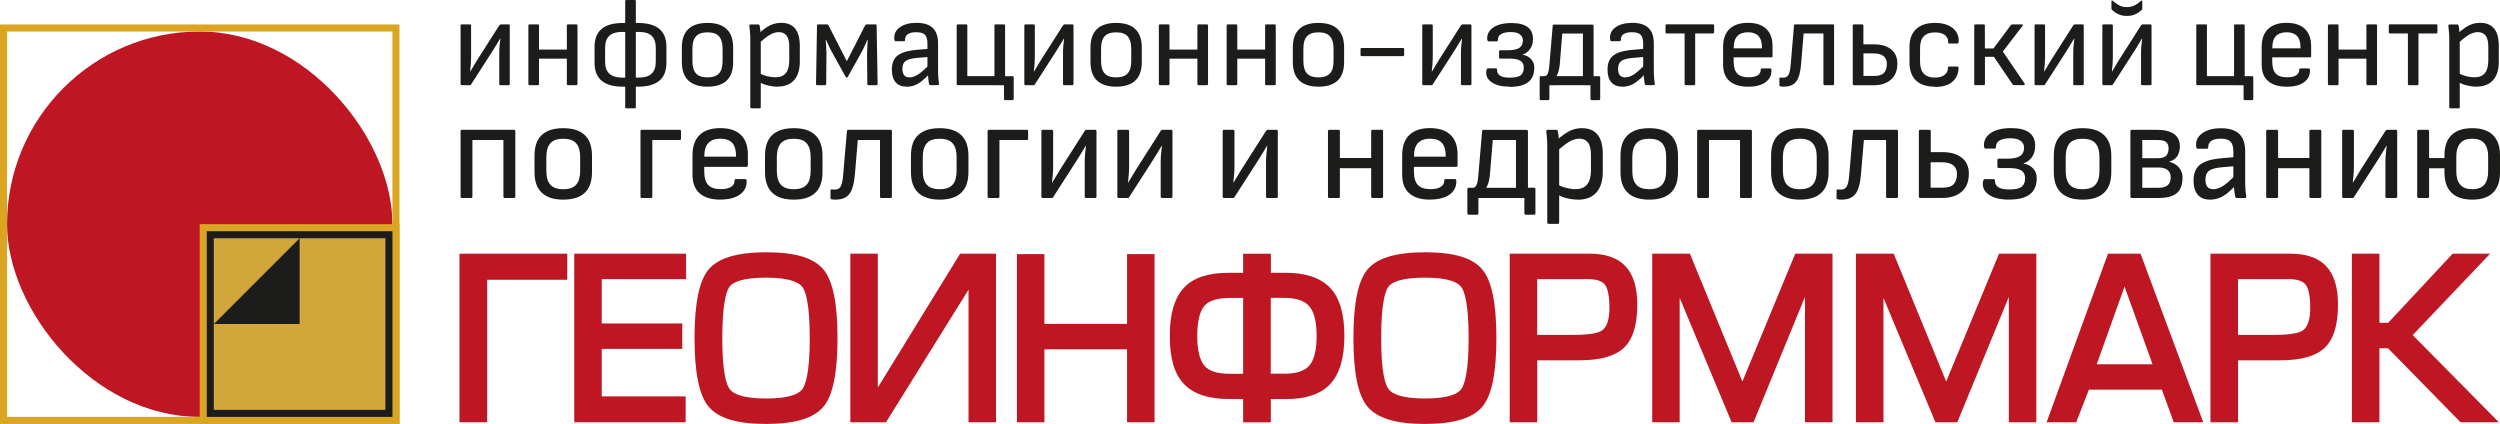 <?xml version="1.0" encoding="UTF-8"?>
<svg id="_Слой_1" data-name="Слой 1" xmlns="http://www.w3.org/2000/svg" viewBox="0 0 354.77 60.16">
  <defs>
    <style>
      .cls-1 {
        fill: #be1723;
      }

      .cls-2 {
        fill: #1c1c1b;
      }

      .cls-3 {
        fill: #daa520;
      }

      .cls-4 {
        fill: #d1a63b;
      }
    </style>
  </defs>
  <g>
    <rect class="cls-1" x="1" y="4.47" width="54.69" height="54.69" rx="27.35" ry="27.35"/>
    <path class="cls-3" d="M55.69,4.47v54.69H1V4.47h54.69M56.69,3.47H0v56.69h56.69V3.47h0Z"/>
    <g>
      <rect class="cls-4" x="28.85" y="32.31" width="27.35" height="27.35"/>
      <path class="cls-3" d="M55.69,32.81v26.35h-26.35v-26.35h26.35M56.69,31.81h-28.35v28.35h28.35v-28.35h0Z"/>
    </g>
    <path class="cls-2" d="M54.69,33.81v24.35h-24.35v-24.35h24.35M55.69,32.81h-26.35v26.35h26.35v-26.35h0Z"/>
    <path class="cls-2" d="M42.52,45.98h-12.17c4.75-4.75,7.42-7.42,12.17-12.17h0s0,12.17,0,12.17Z"/>
  </g>
  <g>
    <g>
      <polygon class="cls-1" points="65.2 59.92 65.2 36 80.5 36 80.5 39.7 69.13 39.7 69.13 59.92 65.2 59.92"/>
      <path class="cls-1" d="M65.91,59.21v-22.5h13.89v2.28h-11.37v20.22h-2.52Z"/>
      <polygon class="cls-1" points="81.49 59.92 81.49 36 97.36 36 97.36 39.61 85.39 39.61 85.39 45.9 96.82 45.9 96.82 49.51 85.39 49.51 85.39 56.25 97.3 56.25 97.3 59.92 81.49 59.92"/>
      <path class="cls-1" d="M84.69,46.61h11.43v2.19h-11.43v8.16h11.91v2.25h-14.4v-22.5h14.46v2.19h-11.97v7.71Z"/>
      <path class="cls-1" d="M108.69,60.16c-4.08,0-6.73-.8-8.12-2.44-1.35-1.6-2.01-4.79-2.01-9.73s.66-8.18,2.01-9.77c1.39-1.63,4.06-2.42,8.18-2.42s6.73.8,8.1,2.44c1.34,1.61,2,4.8,2,9.75s-.66,8.15-2.01,9.74c-1.38,1.63-4.05,2.43-8.15,2.43ZM108.72,39.4c-3.54,0-4.79.71-5.21,1.31-.46.65-1.01,2.44-1.01,7.28s.57,6.58,1.05,7.23c.44.61,1.7,1.33,5.17,1.33s4.72-.73,5.15-1.34c.47-.66,1.04-2.45,1.04-7.22s-.56-6.61-1.04-7.26c-.44-.6-1.69-1.33-5.16-1.33Z"/>
      <path class="cls-1" d="M101.11,38.67c1.23-1.45,3.77-2.17,7.64-2.17s6.34.73,7.56,2.19c1.22,1.46,1.83,4.56,1.83,9.3s-.62,7.83-1.85,9.29-3.77,2.17-7.6,2.17-6.34-.73-7.58-2.19c-1.23-1.46-1.84-4.55-1.84-9.27s.61-7.86,1.84-9.31ZM102.97,55.64c.79,1.08,2.7,1.62,5.75,1.62s4.95-.54,5.73-1.63c.78-1.09,1.17-3.63,1.17-7.63s-.39-6.6-1.17-7.68c-.78-1.08-2.69-1.62-5.73-1.62s-5.03.54-5.79,1.6c-.76,1.07-1.14,3.64-1.14,7.69s.39,6.57,1.19,7.65Z"/>
      <polygon class="cls-1" points="137.44 59.92 137.44 41.11 125.73 59.92 120.67 59.92 120.67 36 124.57 36 124.57 54.99 136.25 36 141.34 36 141.34 59.92 137.44 59.92"/>
      <path class="cls-1" d="M121.37,36.71h2.49v20.79l12.78-20.79h3.99v22.5h-2.49v-20.58l-12.81,20.58h-3.96v-22.5Z"/>
      <polygon class="cls-1" points="159.94 59.92 159.94 49.57 148.21 49.57 148.21 59.92 144.31 59.92 144.31 36.06 148.21 36.06 148.21 45.96 159.94 45.96 159.94 36.06 163.84 36.06 163.84 59.92 159.94 59.92"/>
      <path class="cls-1" d="M147.5,46.67h13.14v-9.9h2.49v22.44h-2.49v-10.35h-13.14v10.35h-2.49v-22.44h2.49v9.9Z"/>
      <path class="cls-1" d="M176.41,59.92v-3.3h-2.08c-2.83,0-4.95-.71-6.3-2.11-1.37-1.41-2.03-3.65-2.03-6.85s.7-5.48,2.09-6.91c1.31-1.36,3.41-2.04,6.24-2.04h2.08v-2.7h3.94v2.7h2.14c2.79,0,4.89.71,6.25,2.12,1.36,1.4,2.04,3.7,2.04,6.84s-.7,5.48-2.09,6.91c-1.31,1.36-3.4,2.05-6.21,2.05h-2.14v3.3h-3.94ZM182.24,53.04c1.71,0,2.91-.39,3.57-1.17.69-.81,1.03-2.23,1.03-4.21s-.35-3.39-1.05-4.21c-.67-.78-1.86-1.18-3.56-1.18h-1.9v10.76h1.9ZM174.5,42.28c-1.77,0-2.98.39-3.61,1.15-.66.81-.99,2.23-.99,4.23s.34,3.42,1.01,4.23c.64.77,1.84,1.15,3.6,1.15h1.9v-10.76h-1.9Z"/>
      <path class="cls-1" d="M179.63,39.41h2.85c2.6,0,4.51.63,5.74,1.9,1.23,1.27,1.85,3.39,1.85,6.35s-.63,5.12-1.89,6.42c-1.18,1.22-3.08,1.83-5.7,1.83h-2.85v3.3h-2.52v-3.3h-2.79c-2.64,0-4.57-.63-5.79-1.89-1.22-1.26-1.83-3.38-1.83-6.36s.63-5.12,1.89-6.42c1.18-1.22,3.09-1.83,5.73-1.83h2.79v-2.7h2.52v2.7ZM174.5,41.57c-2,0-3.39.47-4.16,1.41-.77.94-1.15,2.5-1.15,4.68s.39,3.74,1.17,4.68c.78.94,2.16,1.41,4.14,1.41h2.61v-12.18h-2.61ZM179.63,53.75h2.61c1.94,0,3.31-.47,4.11-1.42.8-.95,1.2-2.5,1.2-4.66s-.4-3.71-1.21-4.67c-.81-.95-2.18-1.43-4.1-1.43h-2.61v12.18Z"/>
      <path class="cls-1" d="M202.19,60.16c-4.08,0-6.73-.8-8.12-2.44-1.35-1.6-2.01-4.79-2.01-9.73s.66-8.18,2.01-9.77c1.39-1.63,4.06-2.42,8.18-2.42s6.73.8,8.1,2.44c1.34,1.61,2,4.8,2,9.75s-.66,8.15-2.01,9.74c-1.38,1.63-4.05,2.43-8.15,2.43ZM202.22,39.4c-3.54,0-4.79.71-5.21,1.31-.46.65-1.01,2.44-1.01,7.28s.57,6.58,1.05,7.23c.44.61,1.7,1.33,5.17,1.33s4.72-.73,5.15-1.34c.47-.66,1.04-2.45,1.04-7.22s-.56-6.61-1.04-7.26c-.44-.6-1.69-1.33-5.16-1.33Z"/>
      <path class="cls-1" d="M194.62,38.67c1.23-1.45,3.77-2.17,7.64-2.17s6.34.73,7.56,2.19c1.22,1.46,1.83,4.56,1.83,9.3s-.62,7.83-1.85,9.29-3.77,2.17-7.6,2.17-6.34-.73-7.58-2.19c-1.23-1.46-1.84-4.55-1.84-9.27s.61-7.86,1.84-9.31ZM196.48,55.64c.79,1.08,2.7,1.62,5.75,1.62s4.95-.54,5.73-1.63c.78-1.09,1.17-3.63,1.17-7.63s-.39-6.6-1.17-7.68c-.78-1.08-2.69-1.62-5.73-1.62s-5.03.54-5.79,1.6c-.76,1.07-1.14,3.64-1.14,7.69s.39,6.57,1.19,7.65Z"/>
      <path class="cls-1" d="M214.24,59.92v-23.92h11.42c2.21,0,3.9.6,5.02,1.79,1.1,1.17,1.66,2.99,1.66,5.39,0,2.96-.62,4.98-1.9,6.18-1.27,1.19-3.34,1.77-6.34,1.77h-5.95v8.79h-3.91ZM223.4,47.52c2.52,0,3.54-.34,3.94-.63.7-.48,1.05-1.58,1.05-3.25,0-1.99-.36-2.88-.66-3.26-.4-.51-1.21-.77-2.41-.77h-7.18v7.91h5.26Z"/>
      <path class="cls-1" d="M217.43,50.42v8.79h-2.49v-22.5h10.71c2.02,0,3.52.52,4.5,1.56s1.47,2.68,1.47,4.9c0,2.73-.56,4.62-1.68,5.67s-3.07,1.58-5.85,1.58h-6.66ZM217.43,48.23h5.97c2.18,0,3.63-.25,4.35-.75.9-.62,1.35-1.9,1.35-3.83,0-1.77-.27-3-.81-3.7s-1.53-1.04-2.97-1.04h-7.89v9.33Z"/>
      <polygon class="cls-1" points="256.14 59.92 256.14 42.13 248.84 59.92 245.73 59.92 238.36 42.28 238.36 59.92 234.46 59.92 234.46 36 239.81 36 247.26 54.14 254.76 36 260.05 36 260.05 59.92 256.14 59.92"/>
      <path class="cls-1" d="M239.33,36.71l7.92,19.29,7.98-19.29h4.11v22.5h-2.49v-20.67l-8.49,20.67h-2.16l-8.55-20.46v20.46h-2.49v-22.5h4.17Z"/>
      <polygon class="cls-1" points="285.07 59.92 285.07 42.13 277.76 59.92 274.65 59.92 267.28 42.28 267.28 59.92 263.37 59.92 263.37 36 268.73 36 276.18 54.14 283.68 36 288.97 36 288.97 59.92 285.07 59.92"/>
      <path class="cls-1" d="M268.25,36.71l7.92,19.29,7.98-19.29h4.11v22.5h-2.49v-20.67l-8.49,20.67h-2.16l-8.55-20.46v20.46h-2.49v-22.5h4.17Z"/>
      <path class="cls-1" d="M308.47,59.92l-1.68-4.62h-10.36l-1.8,4.62h-4.2l8.71-23.92h4.62l8.9,23.92h-4.19ZM305.46,51.69l-3.97-11.02-3.95,11.02h7.92Z"/>
      <path class="cls-1" d="M291.44,59.21l8.19-22.5h3.63l8.37,22.5h-2.67l-1.68-4.62h-11.34l-1.8,4.62h-2.7ZM306.47,52.4l-4.98-13.83-4.95,13.83h9.93Z"/>
      <path class="cls-1" d="M313.68,59.92v-23.92h11.42c2.21,0,3.9.6,5.02,1.79,1.1,1.17,1.66,2.99,1.66,5.39,0,2.96-.62,4.98-1.9,6.18-1.27,1.19-3.34,1.77-6.33,1.77h-5.95v8.79h-3.91ZM322.85,47.52c2.52,0,3.54-.34,3.94-.63.7-.48,1.05-1.58,1.05-3.25,0-1.99-.36-2.88-.66-3.26-.4-.51-1.21-.77-2.41-.77h-7.18v7.91h5.26Z"/>
      <path class="cls-1" d="M316.88,50.42v8.79h-2.49v-22.5h10.71c2.02,0,3.52.52,4.5,1.56.98,1.04,1.47,2.68,1.47,4.9,0,2.73-.56,4.62-1.68,5.67s-3.07,1.58-5.85,1.58h-6.66ZM316.88,48.23h5.97c2.18,0,3.63-.25,4.35-.75.9-.62,1.35-1.9,1.35-3.83,0-1.77-.27-3-.81-3.7-.54-.69-1.53-1.04-2.97-1.04h-7.89v9.33Z"/>
      <polygon class="cls-1" points="349.17 59.92 338.88 49.42 337.66 49.42 337.66 59.92 333.75 59.92 333.75 36 337.66 36 337.66 45.81 338.9 45.81 348.05 36 353.37 36 342.38 47.55 354.61 59.92 349.17 59.92"/>
      <path class="cls-1" d="M336.95,36.71v9.81h2.25l9.15-9.81h3.36l-10.32,10.85,11.52,11.65h-3.45l-10.29-10.5h-2.22v10.5h-2.49v-22.5h2.49Z"/>
    </g>
    <g>
      <path class="cls-2" d="M65.54,12.09c-.12,0-.18-.06-.18-.18V3.64c0-.12.06-.18.18-.18h1.13c.12,0,.18.06.18.18v4.51c0,.33-.02.66-.04.99-.03.33-.06.66-.1.99h.04c.18-.28.35-.57.51-.85.16-.28.34-.57.51-.85l3.08-4.83c.06-.09.14-.14.25-.14h1.06c.12,0,.18.06.18.18v8.27c0,.12-.06.18-.18.18h-1.13c-.12,0-.18-.06-.18-.18v-4.47c0-.33.02-.66.05-.98s.07-.65.11-.98h-.04c-.15.27-.32.55-.5.83-.18.28-.35.56-.51.83l-3.11,4.84c-.04.07-.09.11-.16.11h-1.15Z"/>
      <path class="cls-2" d="M75.16,12.09c-.12,0-.18-.06-.18-.18V3.64c0-.12.06-.18.18-.18h1.15c.12,0,.18.06.18.18v8.27c0,.12-.06.18-.18.18h-1.15ZM76.2,8.33v-1.29h4.53v1.29h-4.53ZM80.62,12.09c-.12,0-.18-.06-.18-.18V3.64c0-.12.06-.18.18-.18h1.15c.12,0,.18.06.18.18v8.27c0,.12-.06.18-.18.18h-1.15Z"/>
      <path class="cls-2" d="M88.4,12.3c-1.34,0-2.35-.28-3.02-.84-.67-.56-1.01-1.41-1.01-2.55v-2.26c0-1.14.34-1.99,1.01-2.55.67-.56,1.68-.84,3.02-.84h2.14c1.34,0,2.35.28,3.02.84.67.56,1.01,1.41,1.01,2.55v2.26c0,1.14-.34,1.99-1.01,2.55-.67.56-1.68.84-3.02.84h-2.14ZM88.26,11.01h2.42c.8,0,1.4-.19,1.79-.56.39-.37.59-.93.59-1.69v-1.98c0-.77-.2-1.33-.59-1.7s-.99-.55-1.79-.55h-2.42c-.79,0-1.39.18-1.79.55s-.6.93-.6,1.7v1.98c0,.75.2,1.32.6,1.69.4.37,1,.56,1.79.56ZM88.9,15.36c-.12,0-.18-.06-.18-.18V.18c0-.12.06-.18.18-.18h1.15c.12,0,.18.06.18.18v15.01c0,.12-.06.18-.18.18h-1.15Z"/>
      <path class="cls-2" d="M100.4,12.3c-1.19,0-2.09-.29-2.71-.87-.62-.58-.93-1.46-.93-2.63v-2.05c0-1.18.31-2.06.92-2.63.61-.58,1.52-.87,2.72-.87s2.1.29,2.71.87c.62.58.93,1.46.93,2.63v2.05c0,1.18-.31,2.06-.92,2.63-.61.58-1.52.87-2.72.87ZM100.4,10.98c.75,0,1.3-.19,1.64-.57s.5-.96.5-1.74v-1.77c0-.78-.17-1.36-.5-1.74-.34-.38-.88-.57-1.64-.57s-1.3.19-1.64.57c-.34.38-.5.96-.5,1.74v1.77c0,.78.17,1.36.5,1.74s.88.57,1.64.57Z"/>
      <path class="cls-2" d="M106.65,15.36c-.12,0-.18-.06-.18-.18V5.46c0-.27-.01-.57-.04-.9-.02-.33-.05-.62-.09-.88-.01-.14.05-.21.18-.21h1.08c.12,0,.18.06.19.18.02.08.05.2.07.35s.04.3.05.45c.01.15.01.25,0,.31l.05.88v9.55c0,.12-.06.18-.18.18h-1.15ZM110.34,12.3c-.45,0-.91-.06-1.4-.18-.48-.12-.87-.28-1.17-.48l-.05-1.27c.34.19.72.34,1.13.44s.8.16,1.17.16c.68,0,1.18-.2,1.5-.6s.48-1,.48-1.8v-1.95c0-.71-.12-1.23-.37-1.56-.25-.33-.61-.5-1.1-.5-.41,0-.83.12-1.25.36-.42.24-.97.67-1.65,1.28v-1.41c.4-.36.77-.66,1.12-.89s.69-.4,1.03-.5.69-.16,1.07-.16c.87,0,1.53.27,1.98.81.45.54.67,1.37.67,2.48v2.21c0,1.14-.27,2.02-.81,2.63s-1.33.92-2.35.92Z"/>
      <path class="cls-2" d="M115.98,12.09c-.12,0-.18-.06-.18-.18l.14-8.27c0-.12.06-.18.18-.18h1.26c.08,0,.15.05.19.14l2.6,5.09,2.6-5.09c.05-.09.11-.14.19-.14h1.26c.12,0,.18.06.18.18l.14,8.27c0,.12-.06.18-.18.18h-1.1c-.12,0-.18-.06-.18-.18l-.04-4.24c0-.15,0-.35.02-.58.01-.24.03-.48.04-.74.02-.26.03-.5.04-.71h-.05c-.12.29-.24.57-.36.83s-.24.49-.34.69l-2.09,3.77s-.08.07-.14.07c-.04,0-.06,0-.08-.02-.02-.01-.04-.03-.06-.05l-2.09-3.77c-.11-.2-.22-.43-.34-.69-.12-.26-.24-.54-.37-.83h-.05c.02.21.04.45.05.71s.02.51.04.74c.01.24.02.43.02.58l-.04,4.24c0,.12-.06.18-.18.18h-1.1Z"/>
      <path class="cls-2" d="M128.66,12.3c-.68,0-1.2-.21-1.56-.62-.36-.41-.54-1.01-.54-1.8,0-.61.12-1.11.36-1.5.24-.39.63-.69,1.17-.9s1.25-.35,2.15-.42l1.66-.14v1.15l-1.7.14c-.81.07-1.37.22-1.68.44-.31.22-.46.6-.46,1.13,0,.4.08.7.25.9.17.2.41.3.74.3.39,0,.8-.13,1.22-.4.42-.27.98-.76,1.68-1.48v1.33c-.41.45-.8.81-1.16,1.09s-.71.48-1.05.6c-.34.12-.7.19-1.08.19ZM132.03,12.09c-.07,0-.12-.02-.14-.07-.02-.05-.05-.11-.07-.18-.01-.09-.04-.3-.08-.61-.04-.31-.07-.59-.08-.84l-.05-.67v-3.52c0-.59-.12-1.01-.35-1.26-.24-.25-.65-.37-1.24-.37-1.06,0-1.59.37-1.59,1.1,0,.12-.05.18-.16.18h-1.17c-.12,0-.18-.11-.19-.34-.06-.67.2-1.22.79-1.64s1.38-.63,2.38-.63,1.79.24,2.29.73.75,1.21.75,2.19v3.78c0,.41.01.78.04,1.11s.05.6.09.84c.02.13-.04.19-.18.19h-1.03Z"/>
      <path class="cls-2" d="M135.94,12.09c-.12,0-.18-.06-.18-.18V3.64c0-.12.06-.18.18-.18h1.15c.12,0,.18.06.18.18v7.16h3.85V3.64c0-.12.06-.18.18-.18h1.15c.12,0,.18.06.18.18v8.27c0,.12-.06.18-.18.18h-6.51ZM142.64,14.21s-.09-.02-.12-.05c-.04-.04-.05-.08-.05-.12v-1.94h-.8l.95-1.29h1.06c.06,0,.1.01.13.04s.04.07.04.13v3.06s-.02.09-.04.12c-.03.04-.07.05-.13.05h-1.04Z"/>
      <path class="cls-2" d="M145.54,12.09c-.12,0-.18-.06-.18-.18V3.64c0-.12.06-.18.18-.18h1.13c.12,0,.18.06.18.18v4.51c0,.33-.02.66-.04.99-.03.33-.06.66-.1.99h.04c.18-.28.35-.57.51-.85.16-.28.34-.57.51-.85l3.08-4.83c.06-.09.14-.14.25-.14h1.06c.12,0,.18.06.18.18v8.27c0,.12-.06.18-.18.18h-1.13c-.12,0-.18-.06-.18-.18v-4.47c0-.33.02-.66.05-.98s.07-.65.11-.98h-.04c-.15.27-.32.55-.5.83-.18.28-.35.56-.51.83l-3.11,4.84c-.04.07-.09.11-.16.11h-1.15Z"/>
      <path class="cls-2" d="M158.39,12.3c-1.19,0-2.09-.29-2.71-.87-.62-.58-.93-1.46-.93-2.63v-2.05c0-1.18.31-2.06.92-2.63.61-.58,1.52-.87,2.72-.87s2.1.29,2.71.87c.62.58.93,1.46.93,2.63v2.05c0,1.18-.31,2.06-.92,2.63-.61.58-1.52.87-2.72.87ZM158.39,10.98c.75,0,1.3-.19,1.64-.57s.5-.96.5-1.74v-1.77c0-.78-.17-1.36-.5-1.74-.34-.38-.88-.57-1.64-.57s-1.3.19-1.64.57c-.34.38-.5.96-.5,1.74v1.77c0,.78.17,1.36.5,1.74s.88.57,1.64.57Z"/>
      <path class="cls-2" d="M164.63,12.09c-.12,0-.18-.06-.18-.18V3.64c0-.12.06-.18.18-.18h1.15c.12,0,.18.06.18.18v8.27c0,.12-.06.18-.18.18h-1.15ZM165.68,8.33v-1.29h4.53v1.29h-4.53ZM170.1,12.09c-.12,0-.18-.06-.18-.18V3.64c0-.12.06-.18.18-.18h1.15c.12,0,.18.06.18.18v8.27c0,.12-.06.18-.18.18h-1.15Z"/>
      <path class="cls-2" d="M174.25,12.09c-.12,0-.18-.06-.18-.18V3.64c0-.12.06-.18.18-.18h1.15c.12,0,.18.06.18.18v8.27c0,.12-.06.18-.18.18h-1.15ZM175.29,8.33v-1.29h4.53v1.29h-4.53ZM179.71,12.09c-.12,0-.18-.06-.18-.18V3.64c0-.12.06-.18.18-.18h1.15c.12,0,.18.06.18.18v8.27c0,.12-.06.18-.18.18h-1.15Z"/>
      <path class="cls-2" d="M187.1,12.3c-1.19,0-2.09-.29-2.71-.87-.62-.58-.93-1.46-.93-2.63v-2.05c0-1.18.31-2.06.92-2.63.61-.58,1.52-.87,2.72-.87s2.1.29,2.71.87c.62.58.93,1.46.93,2.63v2.05c0,1.18-.31,2.06-.92,2.63-.61.58-1.52.87-2.72.87ZM187.1,10.98c.75,0,1.3-.19,1.64-.57s.5-.96.5-1.74v-1.77c0-.78-.17-1.36-.5-1.74-.34-.38-.88-.57-1.64-.57s-1.3.19-1.64.57c-.34.38-.5.96-.5,1.74v1.77c0,.78.17,1.36.5,1.74s.88.57,1.64.57Z"/>
      <path class="cls-2" d="M193.25,7.97c-.12,0-.18-.06-.18-.18v-.8c0-.12.06-.18.18-.18h5.83c.12,0,.18.06.18.18v.8c0,.12-.06.18-.18.18h-5.83Z"/>
      <path class="cls-2" d="M202.01,12.09c-.12,0-.18-.06-.18-.18V3.64c0-.12.06-.18.18-.18h1.13c.12,0,.18.06.18.18v4.51c0,.33-.02.66-.04.99-.03.33-.06.66-.1.99h.04c.18-.28.35-.57.51-.85.16-.28.34-.57.51-.85l3.08-4.83c.06-.09.14-.14.25-.14h1.06c.12,0,.18.06.18.18v8.27c0,.12-.06.18-.18.18h-1.13c-.12,0-.18-.06-.18-.18v-4.47c0-.33.02-.66.05-.98s.07-.65.11-.98h-.04c-.15.27-.32.55-.5.83-.18.28-.35.56-.51.83l-3.11,4.84c-.04.07-.09.11-.16.11h-1.15Z"/>
      <path class="cls-2" d="M214.27,12.3c-1.14,0-2.01-.21-2.61-.64-.6-.42-.84-.97-.73-1.64.04-.21.11-.32.23-.32h1.13c.11,0,.16.09.16.27,0,.34.15.6.44.78.29.18.75.27,1.36.27.77,0,1.29-.12,1.57-.35.28-.24.42-.59.42-1.08,0-.45-.17-.77-.5-.97-.33-.2-.81-.3-1.43-.3h-1.4c-.12,0-.18-.06-.18-.18v-.83c0-.12.06-.18.18-.18h1.03c.78,0,1.33-.11,1.67-.34s.5-.58.5-1.05c0-.35-.14-.64-.42-.86-.28-.22-.72-.33-1.31-.33s-1.01.09-1.33.27c-.32.18-.48.44-.48.78,0,.18-.05.27-.16.27h-1.13c-.14,0-.22-.1-.23-.3-.05-.67.23-1.22.83-1.65.6-.43,1.47-.65,2.62-.65,1.01,0,1.77.19,2.28.57.51.38.76.94.76,1.7,0,.59-.15,1.08-.44,1.46-.29.38-.64.63-1.03.73v.04c.51.08.91.29,1.21.63s.45.73.45,1.19c0,.93-.29,1.62-.87,2.07-.58.45-1.45.67-2.62.67Z"/>
      <path class="cls-2" d="M219.7,14.21h-1.04s-.09-.02-.12-.05c-.04-.04-.05-.08-.05-.12v-3.06c0-.06.02-.1.05-.13s.08-.04.12-.04h1.06l.95,1.29h-.8v1.94s-.02.09-.04.12c-.03.04-.07.05-.13.05ZM224.63,11.92v-7.16h-2.93l-.35,4.3c-.06.68-.19,1.22-.39,1.6-.2.38-.47.66-.8.82-.34.17-.75.28-1.25.35l-.04-.97c.22,0,.4-.04.53-.11.13-.08.23-.24.31-.49.08-.25.13-.63.17-1.14l.46-5.44c.01-.13.08-.19.19-.19h5.43c.12,0,.18.07.18.19v8.26h-1.5ZM219.93,12.09l-.92-1.29h6.67l-.04,1.29h-5.71ZM225.87,14.21s-.09-.02-.12-.05-.05-.08-.05-.12v-1.94h-.8l.95-1.29h1.06c.06,0,.1.01.13.04.03.03.04.07.04.13v3.06s-.02.09-.04.12c-.03.04-.07.05-.13.05h-1.04Z"/>
      <path class="cls-2" d="M230.22,12.3c-.68,0-1.2-.21-1.56-.62-.36-.41-.54-1.01-.54-1.8,0-.61.12-1.11.36-1.5.24-.39.63-.69,1.17-.9s1.25-.35,2.15-.42l1.66-.14v1.15l-1.7.14c-.81.07-1.37.22-1.68.44-.31.22-.46.6-.46,1.13,0,.4.08.7.25.9.17.2.41.3.74.3.39,0,.8-.13,1.22-.4.42-.27.98-.76,1.68-1.48v1.33c-.41.45-.8.81-1.16,1.09s-.71.48-1.05.6c-.34.12-.7.19-1.08.19ZM233.6,12.09c-.07,0-.12-.02-.14-.07-.02-.05-.05-.11-.07-.18-.01-.09-.04-.3-.08-.61-.04-.31-.07-.59-.08-.84l-.05-.67v-3.52c0-.59-.12-1.01-.35-1.26-.24-.25-.65-.37-1.24-.37-1.06,0-1.59.37-1.59,1.1,0,.12-.05.18-.16.18h-1.17c-.12,0-.18-.11-.19-.34-.06-.67.2-1.22.79-1.64s1.38-.63,2.38-.63,1.79.24,2.29.73.75,1.21.75,2.19v3.78c0,.41.01.78.04,1.11s.05.6.09.84c.02.13-.04.19-.18.19h-1.03Z"/>
      <path class="cls-2" d="M239.24,12.09c-.12,0-.18-.06-.18-.18v-7.16h-2.53c-.12,0-.18-.06-.18-.18v-.94c0-.12.06-.18.18-.18h6.54c.12,0,.18.06.18.18v.94c0,.12-.06.18-.18.18h-2.51v7.16c0,.12-.06.18-.18.18h-1.15Z"/>
      <path class="cls-2" d="M248.04,12.3c-1.13,0-2-.27-2.61-.8-.61-.53-.91-1.31-.91-2.35v-2.48c0-1.12.3-1.97.9-2.55.6-.58,1.47-.88,2.62-.88s2.01.29,2.61.86c.6.57.89,1.4.89,2.48v1.38c0,.12-.06.18-.18.18h-5.34v.57c0,.79.17,1.36.5,1.72.33.36.87.54,1.61.54.55,0,.98-.09,1.28-.27.3-.18.45-.45.45-.8,0-.13.06-.19.19-.19h1.15c.09,0,.15.05.18.16.05.75-.23,1.35-.83,1.79-.6.44-1.44.65-2.51.65ZM246.03,6.86h4.01v-.11c0-.74-.17-1.29-.5-1.64-.33-.35-.83-.53-1.48-.53s-1.19.18-1.53.55-.5.91-.5,1.64v.09Z"/>
      <path class="cls-2" d="M253.13,12.3c-.17,0-.32-.01-.46-.04-.11-.02-.16-.08-.16-.18v-.92c0-.13.06-.18.18-.16.07.01.14.02.21.02h.19c.32,0,.55-.13.71-.39.15-.26.26-.77.32-1.54l.46-5.44c.01-.13.08-.19.19-.19h5.32c.12,0,.18.07.18.19v8.26c0,.12-.06.18-.18.18h-1.15c-.12,0-.18-.06-.18-.18v-7.16h-2.81l-.35,4.23c-.09,1.21-.32,2.07-.69,2.57-.37.5-.96.75-1.79.75Z"/>
      <path class="cls-2" d="M263.1,12.09c-.12,0-.18-.06-.18-.18V3.64c0-.12.06-.18.18-.18h1.15c.12,0,.18.06.18.18v2.65h1.5c1.04,0,1.85.24,2.44.72s.88,1.15.88,2.01c0,1-.31,1.76-.92,2.29-.61.52-1.43.79-2.44.79h-2.79ZM264.43,10.78h1.52c.66,0,1.13-.15,1.4-.44.27-.29.41-.72.41-1.29,0-.48-.16-.85-.48-1.1-.32-.25-.79-.37-1.41-.37h-1.43v3.2Z"/>
      <path class="cls-2" d="M274.58,12.3c-1.18,0-2.07-.29-2.69-.88-.61-.59-.92-1.44-.92-2.55v-2.19c0-1.11.31-1.96.94-2.55.62-.59,1.53-.88,2.7-.88.7,0,1.29.11,1.79.32s.88.5,1.15.88.41.81.41,1.32c0,.27-.06.41-.18.41h-1.17c-.11,0-.16-.09-.16-.28,0-.41-.17-.73-.5-.96-.33-.23-.78-.34-1.34-.34-.72,0-1.26.18-1.61.55s-.53.93-.53,1.7v1.91c0,.75.18,1.32.53,1.69s.88.56,1.59.56c.57,0,1.01-.12,1.34-.37.33-.25.49-.55.49-.92,0-.19.05-.28.16-.28h1.17c.12,0,.18.05.18.16,0,.84-.29,1.5-.87,2-.58.5-1.41.74-2.49.74Z"/>
      <path class="cls-2" d="M280.34,12.09c-.12,0-.18-.06-.18-.18V3.64c0-.12.06-.18.18-.18h1.15c.12,0,.18.06.18.18v3.24h1.22l2.46-3.31c.06-.07.14-.11.23-.11h1.33c.07,0,.12.02.14.06.02.04.01.09-.04.15l-2.79,3.64,3.09,4.56s.04.09.02.14-.07.07-.14.07h-1.38c-.09,0-.17-.04-.21-.11l-2.65-3.91h-1.27v3.84c0,.12-.06.18-.18.18h-1.15Z"/>
      <path class="cls-2" d="M288.9,12.09c-.12,0-.18-.06-.18-.18V3.64c0-.12.06-.18.18-.18h1.13c.12,0,.18.06.18.18v4.51c0,.33-.02.66-.04.99-.03.33-.06.66-.1.99h.04c.18-.28.35-.57.51-.85.16-.28.34-.57.51-.85l3.08-4.83c.06-.09.14-.14.25-.14h1.06c.12,0,.18.06.18.18v8.27c0,.12-.06.18-.18.18h-1.13c-.12,0-.18-.06-.18-.18v-4.47c0-.33.02-.66.05-.98s.07-.65.11-.98h-.04c-.15.27-.32.55-.5.83-.18.28-.35.56-.51.83l-3.11,4.84c-.04.07-.09.11-.16.11h-1.15Z"/>
      <path class="cls-2" d="M298.52,12.09c-.12,0-.18-.06-.18-.18V3.64c0-.12.06-.18.18-.18h1.13c.12,0,.18.06.18.18v4.51c0,.33-.02.66-.04.99-.03.33-.06.66-.1.99h.04c.18-.28.35-.57.51-.85.17-.28.34-.57.51-.85l3.08-4.83c.06-.09.14-.14.25-.14h1.06c.12,0,.18.06.18.18v8.27c0,.12-.06.18-.18.18h-1.13c-.12,0-.18-.06-.18-.18v-4.47c0-.33.02-.66.05-.98.04-.32.07-.65.11-.98h-.04c-.15.27-.32.55-.49.83-.18.28-.35.56-.51.83l-3.11,4.84c-.04.07-.09.11-.16.11h-1.15ZM301.82,2.26c-.4,0-.75-.06-1.03-.17-.29-.11-.52-.24-.7-.37-.18-.14-.31-.24-.39-.33-.05-.05-.07-.12-.07-.21V.23c0-.07.02-.12.05-.15.04-.03.08-.01.14.04.16.15.42.34.77.56.35.22.76.33,1.23.33s.9-.11,1.25-.33c.35-.22.6-.4.75-.56.06-.06.11-.07.14-.04.04.03.05.08.05.15v.95s0,.09-.02.12-.03.06-.05.09c-.08.08-.21.19-.39.33s-.41.26-.69.37c-.28.11-.63.17-1.04.17Z"/>
      <path class="cls-2" d="M311.85,12.09c-.12,0-.18-.06-.18-.18V3.64c0-.12.06-.18.18-.18h1.15c.12,0,.18.06.18.18v7.16h3.85V3.64c0-.12.06-.18.18-.18h1.15c.12,0,.18.06.18.18v8.27c0,.12-.06.18-.18.18h-6.51ZM318.55,14.21s-.09-.02-.12-.05c-.04-.04-.05-.08-.05-.12v-1.94h-.8l.95-1.29h1.06c.06,0,.1.01.13.04.03.03.04.07.04.13v3.06s-.01.09-.04.12c-.03.04-.07.05-.13.05h-1.04Z"/>
      <path class="cls-2" d="M324.47,12.3c-1.13,0-2-.27-2.61-.8-.61-.53-.91-1.31-.91-2.35v-2.48c0-1.12.3-1.97.9-2.55s1.47-.88,2.62-.88,2.01.29,2.61.86c.59.57.89,1.4.89,2.48v1.38c0,.12-.06.18-.18.18h-5.34v.57c0,.79.16,1.36.49,1.72.33.36.87.54,1.61.54.55,0,.98-.09,1.28-.27s.45-.45.45-.8c0-.13.06-.19.19-.19h1.15c.09,0,.15.05.18.16.05.75-.23,1.35-.83,1.79-.6.44-1.44.65-2.51.65ZM322.45,6.86h4.01v-.11c0-.74-.16-1.29-.49-1.64s-.83-.53-1.48-.53-1.19.18-1.53.55c-.34.37-.5.91-.5,1.64v.09Z"/>
      <path class="cls-2" d="M330.53,12.09c-.12,0-.18-.06-.18-.18V3.64c0-.12.06-.18.18-.18h1.15c.12,0,.18.06.18.18v8.27c0,.12-.06.18-.18.18h-1.15ZM331.57,8.33v-1.29h4.53v1.29h-4.53ZM335.99,12.09c-.12,0-.18-.06-.18-.18V3.64c0-.12.06-.18.18-.18h1.15c.12,0,.18.06.18.18v8.27c0,.12-.06.18-.18.18h-1.15Z"/>
      <path class="cls-2" d="M341.88,12.09c-.12,0-.18-.06-.18-.18v-7.16h-2.53c-.12,0-.18-.06-.18-.18v-.94c0-.12.06-.18.18-.18h6.54c.12,0,.18.06.18.18v.94c0,.12-.06.18-.18.18h-2.51v7.16c0,.12-.06.18-.18.18h-1.15Z"/>
      <path class="cls-2" d="M347.75,15.36c-.12,0-.18-.06-.18-.18V5.46c0-.27-.01-.57-.04-.9-.02-.33-.05-.62-.09-.88-.01-.14.05-.21.18-.21h1.08c.12,0,.18.06.19.18.02.08.05.2.07.35s.04.3.05.45c.01.15.01.25,0,.31l.05.88v9.55c0,.12-.06.18-.18.18h-1.15ZM351.45,12.3c-.45,0-.91-.06-1.4-.18-.48-.12-.87-.28-1.17-.48l-.05-1.27c.34.19.72.34,1.13.44.41.11.8.16,1.17.16.68,0,1.18-.2,1.5-.6.32-.4.48-1,.48-1.8v-1.95c0-.71-.12-1.23-.37-1.56-.25-.33-.61-.5-1.1-.5-.41,0-.83.12-1.25.36-.42.24-.97.67-1.65,1.28v-1.41c.4-.36.78-.66,1.12-.89.35-.23.69-.4,1.02-.5.34-.11.69-.16,1.07-.16.87,0,1.53.27,1.98.81.45.54.67,1.37.67,2.48v2.21c0,1.14-.27,2.02-.81,2.63-.54.61-1.33.92-2.35.92Z"/>
    </g>
    <g>
      <path class="cls-2" d="M65.56,28.1c-.13,0-.2-.07-.2-.2v-9.28c0-.13.07-.2.2-.2h7.37c.13,0,.2.07.2.2v9.28c0,.13-.07.2-.2.2h-1.29c-.13,0-.2-.07-.2-.2v-8.03h-4.4v8.03c0,.13-.07.2-.2.2h-1.29Z"/>
      <path class="cls-2" d="M79.93,28.33c-1.33,0-2.35-.32-3.04-.97-.69-.65-1.04-1.63-1.04-2.95v-2.3c0-1.32.34-2.31,1.03-2.95.69-.65,1.7-.97,3.05-.97s2.35.32,3.04.97c.69.65,1.04,1.63,1.04,2.95v2.3c0,1.32-.34,2.31-1.03,2.95-.69.65-1.7.97-3.05.97ZM79.93,26.85c.85,0,1.46-.21,1.83-.64.38-.43.57-1.08.57-1.95v-1.98c0-.87-.19-1.52-.57-1.95s-.99-.64-1.83-.64-1.46.21-1.83.64-.57,1.08-.57,1.95v1.98c0,.87.19,1.52.57,1.95.38.43.99.64,1.83.64Z"/>
      <path class="cls-2" d="M91.09,28.1c-.13,0-.2-.07-.2-.2v-9.28c0-.13.07-.2.2-.2h5.35c.13,0,.2.07.2.2v1.05c0,.13-.07.2-.2.2h-3.87v8.03c0,.13-.07.2-.2.2h-1.29Z"/>
      <path class="cls-2" d="M102.21,28.33c-1.27,0-2.24-.3-2.92-.89-.68-.6-1.02-1.47-1.02-2.64v-2.78c0-1.26.34-2.21,1.01-2.86.67-.65,1.65-.98,2.93-.98s2.26.32,2.92.96c.67.64,1,1.57,1,2.79v1.55c0,.13-.07.2-.2.2h-5.99v.63c0,.89.18,1.53.55,1.93s.97.6,1.8.6c.62,0,1.1-.1,1.44-.31.34-.2.51-.51.51-.9,0-.15.07-.22.22-.22h1.29c.11,0,.17.06.2.18.05.85-.26,1.51-.93,2-.67.49-1.61.73-2.81.73ZM99.95,22.23h4.5v-.12c0-.83-.19-1.45-.55-1.84-.37-.4-.93-.59-1.67-.59s-1.34.21-1.71.61c-.38.41-.57,1.02-.57,1.84v.1Z"/>
      <path class="cls-2" d="M112.64,28.33c-1.33,0-2.35-.32-3.04-.97-.69-.65-1.04-1.63-1.04-2.95v-2.3c0-1.32.34-2.31,1.03-2.95.69-.65,1.7-.97,3.05-.97s2.35.32,3.04.97c.69.65,1.04,1.63,1.04,2.95v2.3c0,1.32-.34,2.31-1.03,2.95-.69.65-1.7.97-3.05.97ZM112.64,26.85c.85,0,1.46-.21,1.83-.64.38-.43.57-1.08.57-1.95v-1.98c0-.87-.19-1.52-.57-1.95s-.99-.64-1.83-.64-1.46.21-1.83.64-.57,1.08-.57,1.95v1.98c0,.87.19,1.52.57,1.95.38.43.99.64,1.83.64Z"/>
      <path class="cls-2" d="M118.55,28.33c-.19,0-.36-.01-.52-.04-.12-.03-.18-.09-.18-.2v-1.03c0-.15.07-.2.2-.18.08.01.16.02.24.02h.22c.36,0,.62-.15.79-.44.17-.29.29-.87.36-1.72l.52-6.1c.01-.15.09-.22.22-.22h5.97c.13,0,.2.07.2.22v9.26c0,.13-.07.2-.2.2h-1.29c-.13,0-.2-.07-.2-.2v-8.03h-3.15l-.4,4.74c-.11,1.36-.36,2.32-.77,2.88-.41.56-1.08.84-2,.84Z"/>
      <path class="cls-2" d="M133.35,28.33c-1.33,0-2.35-.32-3.04-.97-.69-.65-1.04-1.63-1.04-2.95v-2.3c0-1.32.34-2.31,1.03-2.95.69-.65,1.7-.97,3.05-.97s2.35.32,3.04.97c.69.65,1.04,1.63,1.04,2.95v2.3c0,1.32-.34,2.31-1.03,2.95-.69.65-1.7.97-3.05.97ZM133.35,26.85c.85,0,1.46-.21,1.83-.64.38-.43.57-1.08.57-1.95v-1.98c0-.87-.19-1.52-.57-1.95s-.99-.64-1.83-.64-1.46.21-1.83.64-.57,1.08-.57,1.95v1.98c0,.87.19,1.52.57,1.95.38.43.99.64,1.83.64Z"/>
      <path class="cls-2" d="M140.35,28.1c-.13,0-.2-.07-.2-.2v-9.28c0-.13.07-.2.2-.2h5.35c.13,0,.2.07.2.2v1.05c0,.13-.07.2-.2.2h-3.87v8.03c0,.13-.07.2-.2.2h-1.29Z"/>
      <path class="cls-2" d="M147.98,28.1c-.13,0-.2-.07-.2-.2v-9.28c0-.13.07-.2.2-.2h1.27c.13,0,.2.07.2.2v5.05c0,.37-.02.74-.05,1.11-.03.37-.07.74-.11,1.11h.04c.2-.32.39-.63.58-.95.18-.32.38-.63.57-.95l3.45-5.41c.07-.11.16-.16.28-.16h1.19c.13,0,.2.07.2.2v9.28c0,.13-.07.2-.2.2h-1.27c-.13,0-.2-.07-.2-.2v-5.01c0-.37.02-.74.06-1.1.04-.36.08-.73.12-1.1h-.04c-.17.3-.36.61-.56.93-.2.32-.39.63-.57.93l-3.49,5.43c-.04.08-.1.12-.18.12h-1.29Z"/>
      <path class="cls-2" d="M158.76,28.1c-.13,0-.2-.07-.2-.2v-9.28c0-.13.07-.2.2-.2h1.27c.13,0,.2.07.2.2v5.05c0,.37-.02.74-.05,1.11-.03.37-.07.74-.11,1.11h.04c.2-.32.39-.63.58-.95.18-.32.38-.63.57-.95l3.45-5.41c.07-.11.16-.16.28-.16h1.19c.13,0,.2.07.2.2v9.28c0,.13-.07.2-.2.2h-1.27c-.13,0-.2-.07-.2-.2v-5.01c0-.37.02-.74.06-1.1.04-.36.08-.73.12-1.1h-.04c-.17.3-.36.61-.56.93-.2.32-.39.63-.57.93l-3.49,5.43c-.04.08-.1.12-.18.12h-1.29Z"/>
      <path class="cls-2" d="M173.71,28.1c-.13,0-.2-.07-.2-.2v-9.28c0-.13.07-.2.2-.2h1.27c.13,0,.2.07.2.2v5.05c0,.37-.02.74-.05,1.11-.03.37-.07.74-.11,1.11h.04c.2-.32.39-.63.58-.95.18-.32.38-.63.57-.95l3.45-5.41c.07-.11.16-.16.28-.16h1.19c.13,0,.2.07.2.2v9.28c0,.13-.07.2-.2.2h-1.27c-.13,0-.2-.07-.2-.2v-5.01c0-.37.02-.74.06-1.1.04-.36.08-.73.12-1.1h-.04c-.17.3-.36.61-.56.93-.2.32-.39.63-.57.93l-3.49,5.43c-.04.08-.1.12-.18.12h-1.29Z"/>
      <path class="cls-2" d="M188.65,28.1c-.13,0-.2-.07-.2-.2v-9.28c0-.13.07-.2.2-.2h1.29c.13,0,.2.07.2.2v9.28c0,.13-.07.2-.2.2h-1.29ZM189.82,23.87v-1.45h5.07v1.45h-5.07ZM194.78,28.1c-.13,0-.2-.07-.2-.2v-9.28c0-.13.07-.2.2-.2h1.29c.13,0,.2.07.2.2v9.28c0,.13-.07.2-.2.2h-1.29Z"/>
      <path class="cls-2" d="M202.92,28.33c-1.27,0-2.24-.3-2.92-.89-.68-.6-1.02-1.47-1.02-2.64v-2.78c0-1.26.34-2.21,1.01-2.86.67-.65,1.65-.98,2.93-.98s2.26.32,2.92.96c.67.64,1,1.57,1,2.79v1.55c0,.13-.07.2-.2.2h-5.99v.63c0,.89.18,1.53.55,1.93s.97.6,1.8.6c.62,0,1.1-.1,1.44-.31.34-.2.51-.51.51-.9,0-.15.07-.22.22-.22h1.29c.11,0,.17.06.2.18.05.85-.26,1.51-.93,2-.67.49-1.61.73-2.81.73ZM200.66,22.23h4.5v-.12c0-.83-.19-1.45-.55-1.84-.37-.4-.93-.59-1.67-.59s-1.34.21-1.71.61c-.38.41-.57,1.02-.57,1.84v.1Z"/>
      <path class="cls-2" d="M209.6,30.47h-1.17c-.05,0-.1-.02-.14-.06-.04-.04-.06-.09-.06-.14v-3.43c0-.07.02-.12.06-.15.04-.03.09-.05.14-.05h1.19l1.07,1.45h-.89v2.18c0,.05-.02.1-.05.14s-.08.06-.15.06ZM215.13,27.9v-8.03h-3.29l-.4,4.82c-.07.77-.21,1.36-.44,1.79-.22.43-.52.74-.9.92-.38.18-.84.32-1.4.4l-.04-1.09c.25,0,.45-.04.6-.13.15-.09.26-.27.35-.55.09-.28.15-.71.19-1.28l.52-6.1c.01-.15.09-.22.22-.22h6.09c.13,0,.2.07.2.22v9.26h-1.69ZM209.86,28.1l-1.03-1.45h7.47l-.04,1.45h-6.4ZM216.52,30.47c-.05,0-.1-.02-.14-.06s-.06-.09-.06-.14v-2.18h-.89l1.07-1.45h1.19c.07,0,.12.02.15.05s.05.08.05.15v3.43c0,.05-.02.1-.05.14s-.08.06-.15.06h-1.17Z"/>
      <path class="cls-2" d="M219.77,31.76c-.13,0-.2-.07-.2-.2v-10.9c0-.3-.01-.64-.04-1.01-.03-.37-.06-.7-.1-.99-.01-.16.05-.24.2-.24h1.21c.13,0,.2.07.22.2.03.09.05.22.08.4.03.17.05.34.06.51.01.17.01.28,0,.35l.06.99v10.7c0,.13-.07.2-.2.2h-1.29ZM223.91,28.33c-.5,0-1.02-.07-1.57-.2s-.98-.31-1.31-.54l-.06-1.43c.38.21.81.38,1.27.5s.9.18,1.31.18c.77,0,1.33-.22,1.68-.67.36-.45.54-1.12.54-2.02v-2.18c0-.79-.14-1.37-.42-1.74-.28-.37-.69-.55-1.23-.55-.46,0-.93.14-1.4.41-.47.27-1.09.75-1.85,1.44v-1.59c.45-.41.87-.74,1.26-1,.39-.26.77-.45,1.15-.57.38-.12.78-.18,1.2-.18.98,0,1.72.3,2.22.91s.75,1.53.75,2.78v2.48c0,1.28-.3,2.27-.91,2.95-.61.69-1.49,1.03-2.64,1.03Z"/>
      <path class="cls-2" d="M234.04,28.33c-1.33,0-2.35-.32-3.04-.97-.69-.65-1.04-1.63-1.04-2.95v-2.3c0-1.32.34-2.31,1.03-2.95.69-.65,1.7-.97,3.05-.97s2.35.32,3.04.97c.69.65,1.04,1.63,1.04,2.95v2.3c0,1.32-.34,2.31-1.03,2.95-.69.65-1.7.97-3.05.97ZM234.04,26.85c.85,0,1.46-.21,1.83-.64.38-.43.57-1.08.57-1.95v-1.98c0-.87-.19-1.52-.57-1.95s-.99-.64-1.83-.64-1.46.21-1.83.64-.57,1.08-.57,1.95v1.98c0,.87.19,1.52.57,1.95.38.43.99.64,1.83.64Z"/>
      <path class="cls-2" d="M241.04,28.1c-.13,0-.2-.07-.2-.2v-9.28c0-.13.07-.2.2-.2h7.37c.13,0,.2.07.2.2v9.28c0,.13-.07.2-.2.2h-1.29c-.13,0-.2-.07-.2-.2v-8.03h-4.4v8.03c0,.13-.07.2-.2.2h-1.29Z"/>
      <path class="cls-2" d="M255.41,28.33c-1.33,0-2.35-.32-3.04-.97-.69-.65-1.04-1.63-1.04-2.95v-2.3c0-1.32.34-2.31,1.03-2.95.69-.65,1.7-.97,3.05-.97s2.35.32,3.04.97c.69.65,1.04,1.63,1.04,2.95v2.3c0,1.32-.34,2.31-1.03,2.95-.69.65-1.7.97-3.05.97ZM255.41,26.85c.85,0,1.46-.21,1.83-.64.38-.43.57-1.08.57-1.95v-1.98c0-.87-.19-1.52-.57-1.95s-.99-.64-1.83-.64-1.46.21-1.83.64-.57,1.08-.57,1.95v1.98c0,.87.19,1.52.57,1.95.38.43.99.64,1.83.64Z"/>
      <path class="cls-2" d="M261.32,28.33c-.19,0-.36-.01-.52-.04-.12-.03-.18-.09-.18-.2v-1.03c0-.15.07-.2.2-.18.08.01.16.02.24.02h.22c.36,0,.62-.15.79-.44.17-.29.29-.87.36-1.72l.52-6.1c.01-.15.09-.22.22-.22h5.97c.13,0,.2.07.2.22v9.26c0,.13-.07.2-.2.2h-1.29c-.13,0-.2-.07-.2-.2v-8.03h-3.15l-.4,4.74c-.11,1.36-.36,2.32-.77,2.88-.41.56-1.08.84-2,.84Z"/>
      <path class="cls-2" d="M272.5,28.1c-.13,0-.2-.07-.2-.2v-9.28c0-.13.07-.2.2-.2h1.29c.13,0,.2.07.2.2v2.97h1.68c1.16,0,2.07.27,2.74.8.66.54.99,1.29.99,2.25,0,1.12-.34,1.98-1.03,2.57-.69.59-1.6.88-2.74.88h-3.13ZM273.98,26.63h1.7c.74,0,1.26-.16,1.57-.5.3-.33.46-.81.46-1.45,0-.54-.18-.95-.54-1.23-.36-.28-.89-.42-1.59-.42h-1.61v3.59Z"/>
      <path class="cls-2" d="M285.14,28.33c-1.28,0-2.26-.24-2.92-.71s-.94-1.09-.82-1.84c.04-.24.13-.36.26-.36h1.27c.12,0,.18.1.18.3,0,.38.16.67.5.87.33.2.84.3,1.53.3.86,0,1.45-.13,1.76-.4.32-.26.48-.67.48-1.21,0-.5-.19-.87-.55-1.09-.37-.22-.91-.34-1.61-.34h-1.57c-.13,0-.2-.07-.2-.2v-.93c0-.13.07-.2.2-.2h1.15c.87,0,1.5-.13,1.87-.39.38-.26.56-.65.56-1.18,0-.4-.16-.72-.48-.96-.32-.24-.81-.37-1.47-.37s-1.13.1-1.49.3c-.36.2-.54.49-.54.87,0,.2-.06.3-.18.3h-1.27c-.16,0-.24-.11-.26-.34-.05-.75.26-1.37.93-1.85.67-.48,1.65-.72,2.93-.72,1.14,0,1.99.21,2.56.63s.85,1.06.85,1.9c0,.66-.17,1.21-.5,1.64-.33.43-.71.7-1.15.82v.04c.57.09,1.02.33,1.36.7.34.38.51.82.51,1.34,0,1.04-.32,1.82-.97,2.32s-1.63.75-2.93.75Z"/>
      <path class="cls-2" d="M295.53,28.33c-1.34,0-2.35-.32-3.04-.97-.69-.65-1.04-1.63-1.04-2.95v-2.3c0-1.32.34-2.31,1.03-2.95.69-.65,1.7-.97,3.05-.97s2.35.32,3.04.97,1.04,1.63,1.04,2.95v2.3c0,1.32-.34,2.31-1.03,2.95-.69.65-1.7.97-3.05.97ZM295.53,26.85c.84,0,1.46-.21,1.83-.64.38-.43.57-1.08.57-1.95v-1.98c0-.87-.19-1.52-.57-1.95s-.99-.64-1.83-.64-1.46.21-1.83.64-.56,1.08-.56,1.95v1.98c0,.87.19,1.52.56,1.95.38.43.99.64,1.83.64Z"/>
      <path class="cls-2" d="M302.52,28.1c-.13,0-.2-.07-.2-.2v-9.28c0-.13.07-.2.2-.2h3.55c1.08,0,1.9.2,2.45.6.55.4.82.98.82,1.76,0,.49-.11.93-.33,1.32-.22.39-.61.67-1.18.84v.02c.57.13,1.02.4,1.37.8.34.4.52.88.52,1.42,0,.67-.12,1.23-.35,1.66-.23.43-.61.75-1.12.95-.52.21-1.19.31-2.02.31h-3.71ZM304.01,22.45h2.2c.61,0,1.01-.13,1.22-.38.2-.25.31-.59.31-1.03,0-.37-.11-.66-.33-.86-.22-.21-.64-.31-1.26-.31h-2.14v2.58ZM304.01,26.65h2.26c.62,0,1.07-.12,1.35-.37.28-.24.42-.61.42-1.1,0-.45-.14-.8-.43-1.04-.28-.24-.71-.37-1.28-.37h-2.32v2.87Z"/>
      <path class="cls-2" d="M313.63,28.33c-.77,0-1.35-.23-1.75-.69s-.6-1.14-.6-2.02c0-.69.14-1.25.41-1.69s.71-.77,1.31-1.01c.6-.24,1.4-.4,2.41-.48l1.86-.16v1.29l-1.9.16c-.91.08-1.54.24-1.88.5-.34.25-.52.67-.52,1.27,0,.45.09.79.28,1.01.18.22.46.34.83.34.44,0,.89-.15,1.37-.45.48-.3,1.1-.85,1.88-1.66v1.49c-.46.5-.9.91-1.3,1.22-.4.31-.8.54-1.18.67-.38.14-.79.21-1.21.21ZM317.41,28.1c-.08,0-.13-.03-.16-.08s-.05-.12-.08-.2c-.01-.11-.04-.33-.09-.68-.05-.35-.08-.66-.09-.94l-.06-.75v-3.94c0-.66-.13-1.13-.4-1.41-.27-.28-.73-.42-1.39-.42-1.19,0-1.78.41-1.78,1.23,0,.13-.06.2-.18.2h-1.31c-.13,0-.21-.13-.22-.38-.07-.75.23-1.36.88-1.83s1.54-.7,2.67-.7,2,.27,2.57.81c.56.54.84,1.36.84,2.46v4.24c0,.46.01.88.04,1.24s.06.68.1.94c.03.15-.04.22-.2.22h-1.15Z"/>
      <path class="cls-2" d="M321.79,28.1c-.13,0-.2-.07-.2-.2v-9.28c0-.13.07-.2.2-.2h1.29c.13,0,.2.07.2.2v9.28c0,.13-.07.2-.2.2h-1.29ZM322.96,23.87v-1.45h5.07v1.45h-5.07ZM327.92,28.1c-.13,0-.2-.07-.2-.2v-9.28c0-.13.07-.2.2-.2h1.29c.13,0,.2.07.2.2v9.28c0,.13-.07.2-.2.2h-1.29Z"/>
      <path class="cls-2" d="M332.57,28.1c-.13,0-.2-.07-.2-.2v-9.28c0-.13.07-.2.2-.2h1.27c.13,0,.2.07.2.2v5.05c0,.37-.02.74-.05,1.11-.03.37-.07.74-.11,1.11h.04c.2-.32.39-.63.57-.95.18-.32.38-.63.57-.95l3.45-5.41c.07-.11.16-.16.28-.16h1.19c.13,0,.2.07.2.2v9.28c0,.13-.07.2-.2.2h-1.27c-.13,0-.2-.07-.2-.2v-5.01c0-.37.02-.74.06-1.1s.08-.73.12-1.1h-.04c-.17.3-.36.61-.55.93s-.39.63-.57.93l-3.49,5.43c-.04.08-.1.12-.18.12h-1.29Z"/>
      <path class="cls-2" d="M343.22,28.1c-.13,0-.2-.07-.2-.2v-9.28c0-.13.07-.2.2-.2h1.29c.13,0,.2.07.2.2v3.81h2.64v1.45h-2.64v4.02c0,.13-.07.2-.2.2h-1.29ZM350.83,28.33c-1.28,0-2.26-.32-2.93-.97-.67-.65-1.01-1.61-1.01-2.87v-2.46c0-1.27.34-2.23,1.01-2.87.67-.65,1.65-.97,2.93-.97s2.26.32,2.93.97,1.01,1.61,1.01,2.87v2.46c0,1.27-.34,2.23-1.01,2.87-.67.65-1.65.97-2.93.97ZM350.83,26.85c.78,0,1.35-.21,1.71-.64.36-.43.55-1.05.55-1.87v-2.14c0-.82-.18-1.44-.55-1.87s-.93-.64-1.71-.64-1.34.21-1.7.64c-.37.43-.56,1.05-.56,1.87v2.14c0,.82.18,1.44.56,1.87.37.43.94.64,1.7.64Z"/>
    </g>
  </g>
</svg>